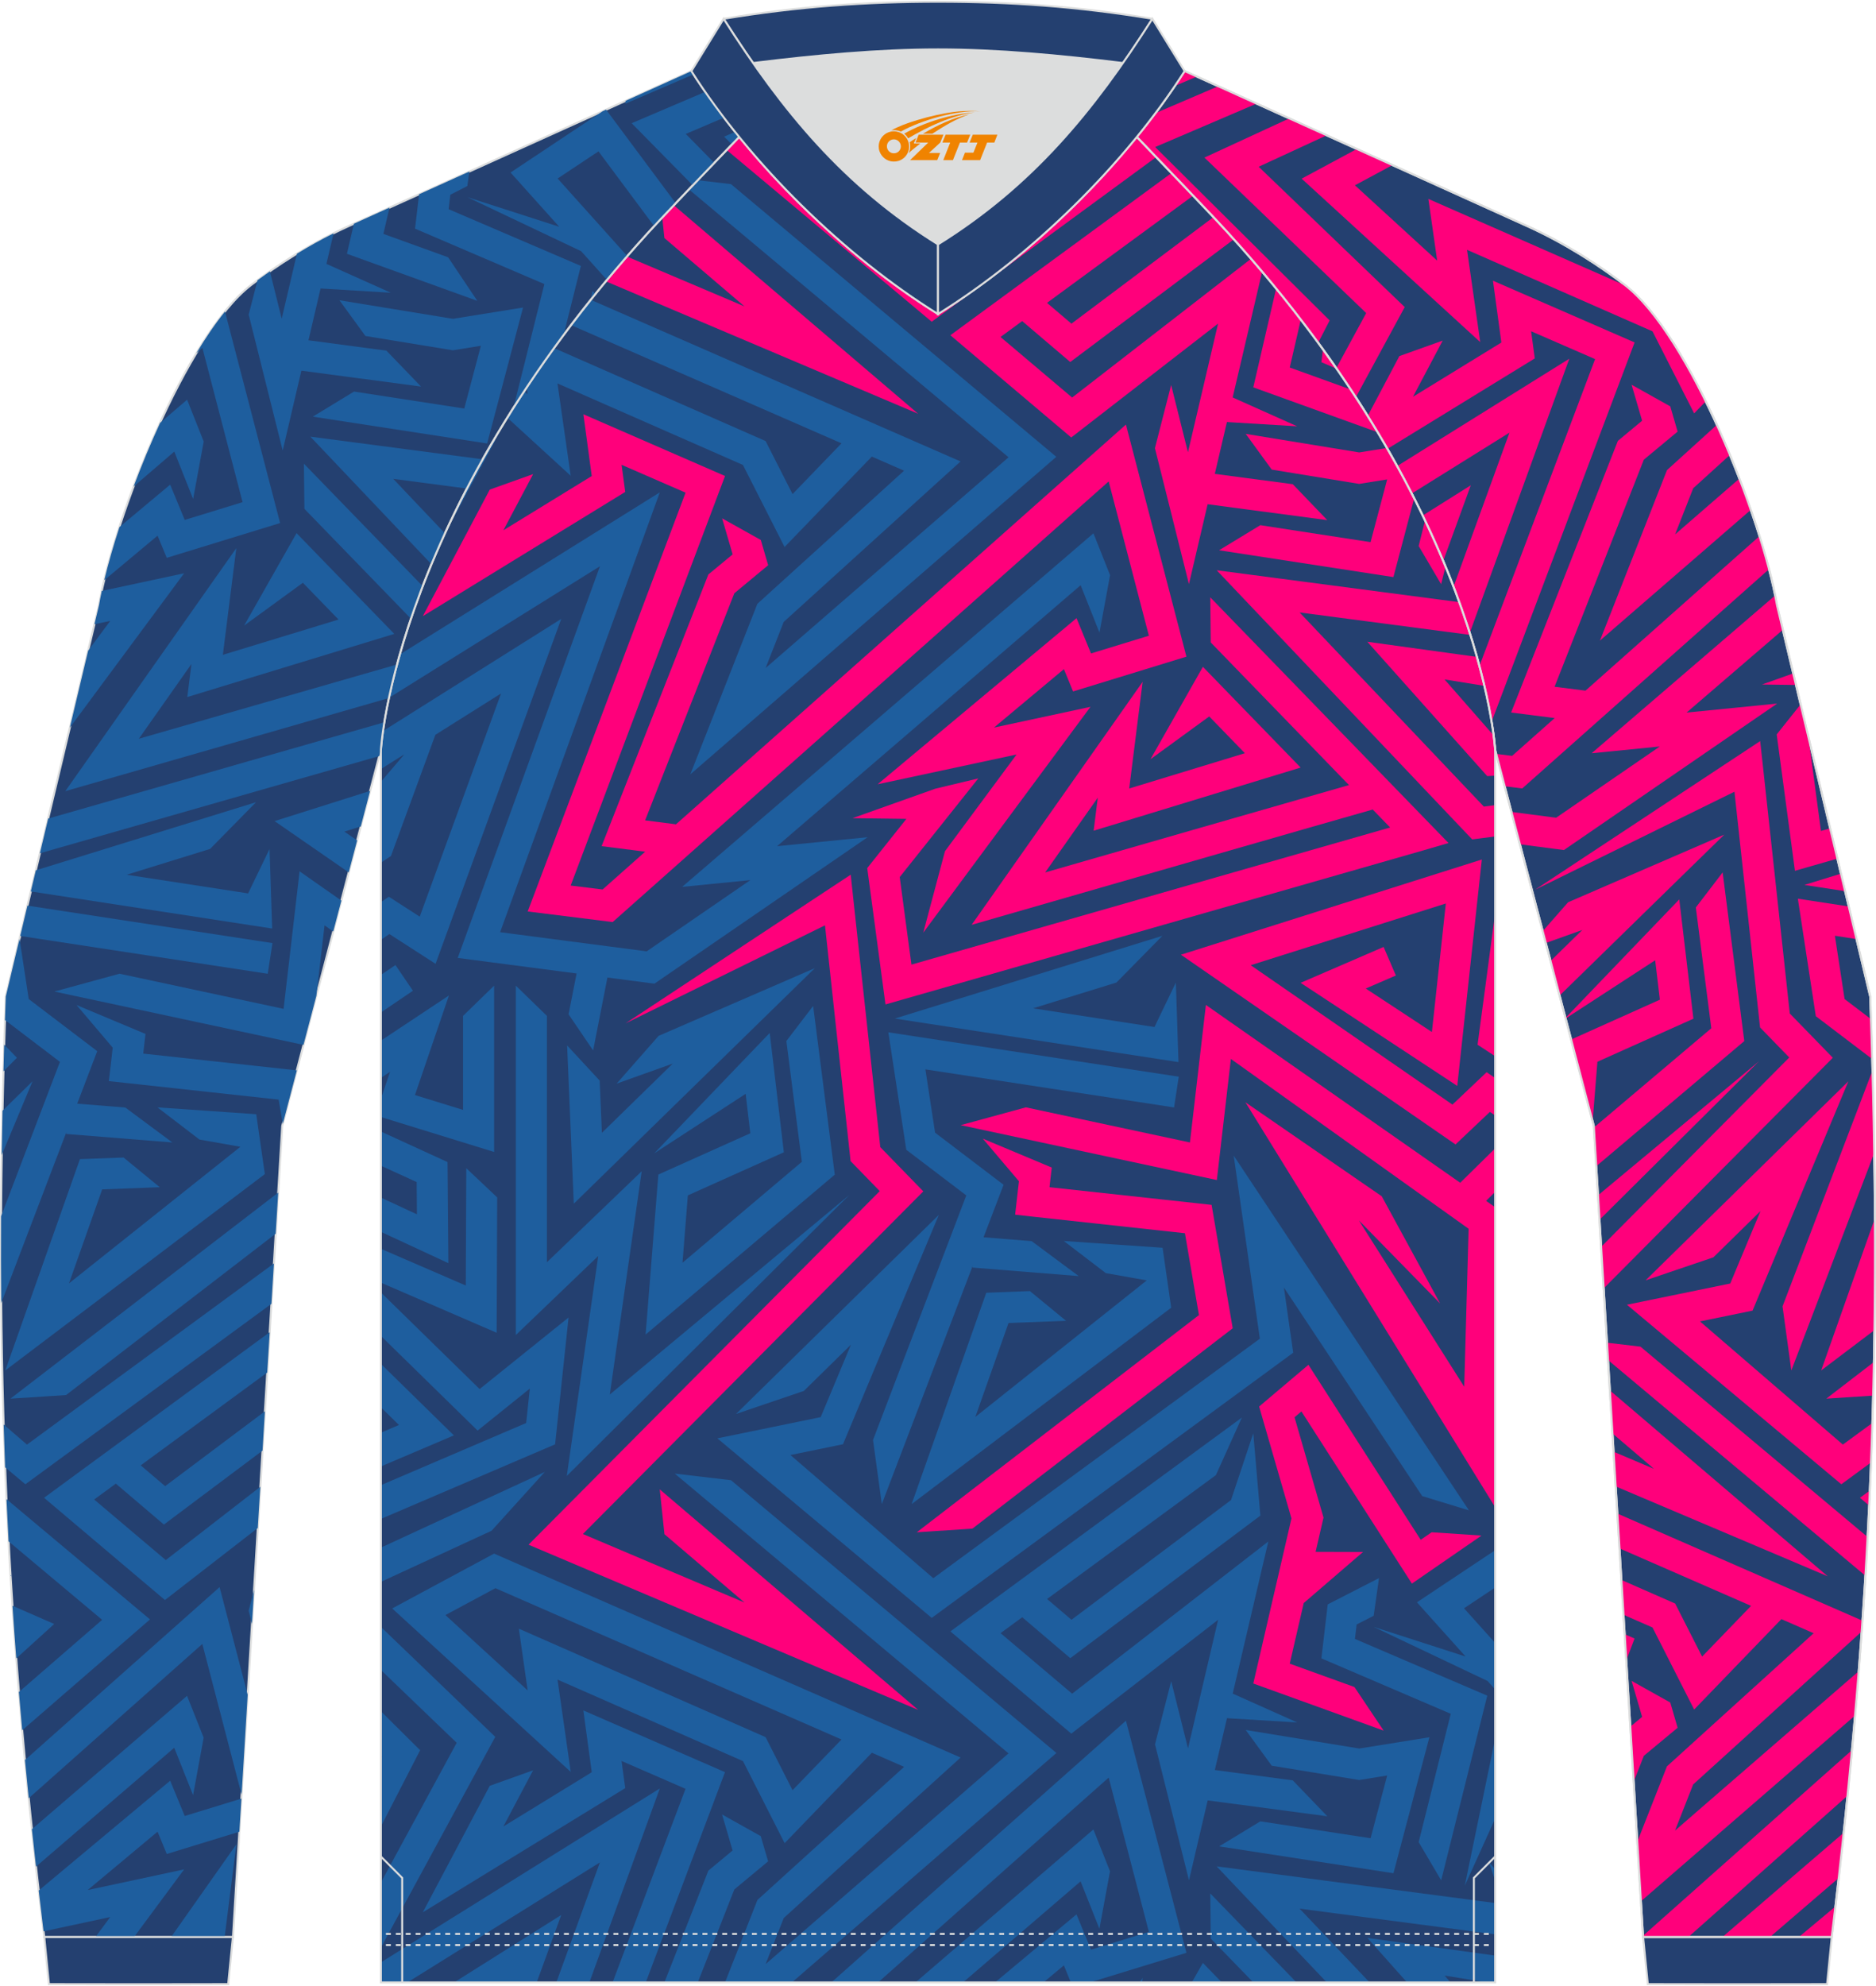 <?xml version="1.0" encoding="utf-8"?>
<!-- Generator: Adobe Illustrator 24.0.1, SVG Export Plug-In . SVG Version: 6.00 Build 0)  -->
<svg xmlns="http://www.w3.org/2000/svg" xmlns:xlink="http://www.w3.org/1999/xlink" version="1.1" id="图层_1" x="0px" y="0px" width="379.5px" height="401.5px" viewBox="0 0 379.32 401.02" enable-background="new 0 0 379.32 401.02" xml:space="preserve">
<g>
	
		<path fill-rule="evenodd" clip-rule="evenodd" fill="#244070" stroke="#DCDDDD" stroke-width="0.4" stroke-miterlimit="22.926" d="   M229.86,27.53c7.01,7.27,13.64,14.23,15.79,16.52c54.03,57.62,56.66,107.31,56.66,107.31l19.95,76.01l9.97,163.93h38.14   c8.23-67.36,10.21-121.42,7.78-190.06l-18.85-79.1c-3.08-17.85-17.7-54.67-30.79-64.71c-4.92-3.78-12.03-8.42-19.65-11.86   l-69.33-31.36C236.67,18.7,233.42,23.17,229.86,27.53z"/>
	<g>
		<path fill-rule="evenodd" clip-rule="evenodd" fill="#FF007B" d="M328.69,57.57l-39.88-17.52l1.78,12.47L273.96,37.3l7.59-4.08    l-7.2-3.26l-11.16,6l36.11,33.03l-2.67-18.65l37.5,16.47l8.42,16.58l2.35-2.43C339.87,70.76,334.15,61.86,328.69,57.57    L328.69,57.57z M354.01,102.88c-0.72-2.07-1.49-4.18-2.31-6.31l-13,11.27l3.66-9.32l7.43-6.74c-0.85-2.04-1.73-4.07-2.64-6.08    l-10.09,9.15l-13.56,34.46L354.01,102.88z"/>
		<path fill-rule="evenodd" clip-rule="evenodd" fill="#FF007B" d="M370.05,167.24l-1.86,0.53l-2.37-17.69l0.11-0.14l-1.85-7.75    l-4.01,5.03l-0.83,1.05l0.18,1.33l3.03,22.62l0.48,3.6l3.49-1l5.09-1.46L370.05,167.24L370.05,167.24z M362.59,135.93l-6.32,2.25    l6.88,0.09L362.59,135.93z"/>
		<path fill-rule="evenodd" clip-rule="evenodd" fill="#FF007B" d="M355.76,108.19l-35.18,31.23l-6.25-0.79l18.05-45.89l6.83-5.67    l-1.49-5.1l-7.82-4.37l2.13,7.27l-4.9,4.07l-21.59,54.9l8.81,1.12l-8.61,7.64l-3.21-0.4l1.72,6.54l3.54,0.44l49.9-44.31    C357.14,112.76,356.49,110.52,355.76,108.19L355.76,108.19z M301.6,145.69c-0.47-2.82-1.23-6.62-2.47-11.25l23.39-62.02    l-12.94-5.63l0.75,5.49l-29.8,18.28c-1.26-2.18-2.59-4.4-3.99-6.65l6.41-12.1l8.76-3.13l-6.01,11.35l17.87-10.96l-1.7-12.49    l28.64,12.47L301.6,145.69L301.6,145.69z M361.47,131.25l-0.11,0.09l0.13-0.03L361.47,131.25z"/>
		<path fill-rule="evenodd" clip-rule="evenodd" fill="#FF007B" d="M237.54,17.23l4.46-1.9l-2.48-1.12    C238.89,15.22,238.23,16.23,237.54,17.23z"/>
		<path fill-rule="evenodd" clip-rule="evenodd" fill="#FF007B" d="M268.85,64.61l-35.28-35.04l20.52-8.78l-7.76-3.51l-12.71,5.44    c-1.21,1.61-2.47,3.22-3.76,4.81c7.01,7.27,13.64,14.23,15.79,16.52c8.05,8.58,14.95,16.99,20.87,25.08L268.85,64.61z"/>
		<path fill-rule="evenodd" clip-rule="evenodd" fill="#FF007B" d="M307.33,170.47l8.89,1.16l43.12-29.6l-18.32,1.82l19.47-16.73    l-1.19-4.98c-0.11-0.63-0.23-1.28-0.37-1.96l-37.11,31.89l13.79-1.37l-20.97,14.4l-9.04-1.18L307.33,170.47L307.33,170.47z     M297.18,127.75c-0.92-2.9-2.01-6.02-3.28-9.35l11.31-31.12l-19.76,12.31c-0.93-1.82-1.92-3.67-2.96-5.55l34.82-21.7    L297.18,127.75L297.18,127.75z M274.14,80.14l9.89-18.23L254.5,33.55l13.75-6.35l-7.56-3.42l-17.16,7.92l32.71,31.42l-6.05,11.14    C271.57,76.25,272.89,78.21,274.14,80.14z"/>
		<path fill-rule="evenodd" clip-rule="evenodd" fill="#FF007B" d="M287.66,104.03c1.54,3.18,2.91,6.25,4.15,9.18l5.58-15.29    L287.66,104.03z"/>
		<polygon fill-rule="evenodd" clip-rule="evenodd" fill="#FF007B" points="372.23,176.4 366.58,178.14 364.85,178.68     373.07,179.94   "/>
		<path fill-rule="evenodd" clip-rule="evenodd" fill="#FF007B" d="M378.9,275.08l-9.63,7.41l9.47-0.62    C378.81,279.61,378.86,277.35,378.9,275.08z"/>
		<path fill-rule="evenodd" clip-rule="evenodd" fill="#FF007B" d="M379.1,246.03l-10.87,30.76l10.78-8.15    C379.11,261.19,379.14,253.67,379.1,246.03z"/>
		<path fill-rule="evenodd" clip-rule="evenodd" fill="#FF007B" d="M373.74,218.35l-41.01,40.23l13.71-4.65l9.53-9.35l-6.12,14.64    l-20.89,4.29l43.35,36.28l6.01-4.41c0.1-2.66,0.2-5.32,0.28-7.99l-5.98,4.38l-28.89-24.89l10.63-2.18L373.74,218.35z"/>
		<path fill-rule="evenodd" clip-rule="evenodd" fill="#FF007B" d="M354.06,324.36l-9.9,10.25l-5.45-10.72l-10.87-4.77l0.43,7.04    l5.86,2.57l8.42,16.58l17.64-18.27l6.52,2.85l-29.66,26.9l-6,15.25l0.73,12.03l43.29-37.54c0.26-3,0.51-5.98,0.74-8.95    l-37.13,32.19l3.67-9.32l34.07-30.9l0.15-2.2l-49.56-21.65l0.43,7.04L354.06,324.36L354.06,324.36z M324.92,271.18l6.78,0.8    l45.92,38.47c-0.14,2.6-0.29,5.21-0.45,7.82l-52.04-43.59L324.92,271.18z"/>
		<path fill-rule="evenodd" clip-rule="evenodd" fill="#FF007B" d="M367.15,205.2l11.4,8.66c-0.07-2.67-0.16-5.36-0.25-8.07    l-5.33-4.05l-1.96-12.79l4.37,0.67l-1.57-6.59l-10.29-1.57L367.15,205.2L367.15,205.2z M378.61,216.18l-18.19,47.66l1.78,12.95    l16.76-43.93C378.88,227.38,378.76,221.82,378.61,216.18z"/>
		<path fill-rule="evenodd" clip-rule="evenodd" fill="#FF007B" d="M378.08,301.05l-2,1.47l1.86,1.58    C377.98,303.08,378.03,302.07,378.08,301.05z"/>
		<path fill-rule="evenodd" clip-rule="evenodd" fill="#FF007B" d="M374.46,353.51l-42.24,37.51l0.02,0.28h9.12l32.22-28.6    C373.88,359.62,374.17,356.55,374.46,353.51L374.46,353.51z M330.32,359.91l-0.68-11.13l2.39-1.99l-2.13-7.27l7.82,4.37l1.49,5.1    l-6.83,5.67L330.32,359.91L330.32,359.91z M328.83,335.38l1.67-4.42l-1.99-0.87L328.83,335.38L328.83,335.38z M371.11,385.11    c-0.24,2.05-0.49,4.11-0.74,6.19h-6.67L371.11,385.11z"/>
		<path fill-rule="evenodd" clip-rule="evenodd" fill="#FF007B" d="M357.86,391.3l13.93-11.97c0.35-3.07,0.69-6.12,1.01-9.14    l-24.56,21.11H357.86z"/>
		<path fill-rule="evenodd" clip-rule="evenodd" fill="#FF007B" d="M326.69,300.22l24.09,10.21l18.78,7.96l-15.52-13.24    l-28.53-24.33l0.53,8.7l8.4,7.16l-8.18-3.47L326.69,300.22L326.69,300.22z M324.26,260.21l44.16-44.42l2.17-2.19l-2.15-2.21    l-6.55-6.73l-2.88-26.52l-2.55-23.42l-0.56-5.11l-4.12,2.72l-39.11,25.81l-2.29,1.51l3.08-1.51l37.24-18.3l1.99,18.3l3.07,28.27    l0.12,1.07l0.75,0.77l5.15,5.3l-38.04,38.27L324.26,260.21z"/>
		<path fill-rule="evenodd" clip-rule="evenodd" fill="#FF007B" d="M322.76,235.52l28.63-24.19l1.3-1.1l-0.22-1.69l-3.9-30.39    l-0.26-2l-1.53,2l-3.89,5.08l3.13,24.41l-23.75,20.07L322.76,235.52L322.76,235.52z M322.02,226.46l-4.34-16.55l1.04-0.46    l16.9-7.58l-0.95-7.97l-18.1,11.77l-0.03-0.12l18.66-19.43l4.34-4.52l0.78,6.57l1.81,15.25l0.27,2.29l-2.1,0.94l-17.31,7.76    L322.02,226.46z"/>
		<polygon fill-rule="evenodd" clip-rule="evenodd" fill="#FF007B" points="312.56,190.41 319.93,187.78 313.51,194.05     315.35,201.03 338.78,178.14 348.65,168.51 326.39,178.14 317.06,182.18 311.93,188.02   "/>
		<polygon fill-rule="evenodd" clip-rule="evenodd" fill="#FF007B" points="323.41,246.35 355.66,214.31 323.11,241.4   "/>
	</g>
	<g>
		<path fill-rule="evenodd" clip-rule="evenodd" fill="#244070" d="M302.31,400.45v-249.1c0,0-2.63-49.69-56.66-107.31    c-2.14-2.29-8.78-9.25-15.79-16.52c-11.34,13.92-25.73,26.78-40.2,35.79c-14.47-9.01-28.86-21.86-40.2-35.79    c-7.01,7.27-13.64,14.23-15.79,16.52c-54.02,57.63-56.65,107.31-56.65,107.31v249.1h112.64H302.31z"/>
		<path fill-rule="evenodd" clip-rule="evenodd" fill="#FF007B" d="M146.92,30.16l41.47,34.71l45.39-33.27    c-1.28-1.33-2.59-2.7-3.92-4.08c-11.34,13.92-25.73,26.78-40.2,35.79c-14.42-8.98-28.76-21.77-40.08-35.65l-0.32,0.07    L146.92,30.16z"/>
		<path fill-rule="evenodd" clip-rule="evenodd" fill="#1E5E9E" d="M160.25,99.7l-5.45-10.72l-42.78-18.79    c-1.95,2.69-3.79,5.34-5.53,7.96l0.2,1.39L106,78.89c-1.19,1.81-2.34,3.6-3.43,5.36l12.82,11.74l-2.67-18.65l37.5,16.47    l8.42,16.58l17.64-18.27l6.52,2.85l-29.66,26.9l-13.56,34.46l74-64.16L147.8,37.06l-6.74-0.79l-1.77,1.85l64.63,54.14    l-49.12,42.59l3.66-9.32l35.76-32.43l-74.77-32.66c-1.37,1.71-2.7,3.42-3.99,5.11l54.69,23.89L160.25,99.7z"/>
		<path fill-rule="evenodd" clip-rule="evenodd" fill="#FF007B" d="M261.39,97.7l-15.76-2.09l2.45-10.47l14.2,0.86l-13.04-5.83    l5.96-25.41c-0.74-0.87-1.48-1.74-2.24-2.62l-36.18,28.05L202.3,67.95l4.38-3.21l9.72,8.27l33.07-24.79    c-1.25-1.39-2.52-2.78-3.83-4.18l-0.29-0.31l-28.71,21.53l-4.94-4.2l29.54-21.66c-1.29-1.36-2.77-2.91-4.37-4.58L192.16,67.6    l24.44,20.66l29.69-23.01l-6.09,25.99l-3.4-13.58l-3.28,12.76l6.88,27.47l3.78-16.14l24.19,3.21L261.39,97.7z"/>
		<path fill-rule="evenodd" clip-rule="evenodd" fill="#FF007B" d="M267.49,70.44l-0.31,2.61l3.09,1.32    C269.37,73.07,268.45,71.76,267.49,70.44L267.49,70.44z M288.14,105.03l-1.29,5.16l4.54,7.72l0.89-3.55    C291.06,111.38,289.69,108.26,288.14,105.03z"/>
		<path fill-rule="evenodd" clip-rule="evenodd" fill="#FF007B" d="M292.88,170.21l-3.65-3.76l-44.52-45.89l0.1,9.12l27.95,28.82    c-1.65,0.47-3.78,1.08-6.52,1.87c-7.05,2.02-16.41,4.71-25.78,7.4c-10.97,3.16-21.93,6.31-29.13,8.38l10.64-15.11l-0.84,6.68    l41.85-12.76l-19.76-20.36l-10.6,18.68l11.88-8.65l7.21,7.43l-23.39,7.13l2.72-21.56l-34.58,49.11l8.28-2.38    c22.47-6.47,63.17-18.19,72.82-20.92l3.52,3.63l-96.79,27.71l-2.37-17.69l10.21-12.81l5.68-7.13l-8.69,2.08l-16.75,5.96l10.9,0.14    l-7.09,8.9l-0.83,1.05l0.18,1.33l3.03,22.62l0.48,3.6l3.49-1l105.32-30.15L292.88,170.21z"/>
		<polygon fill-rule="evenodd" clip-rule="evenodd" fill="#FF007B" points="216.97,139.58 239.89,132.55 227.66,85.65     136.68,166.43 130.44,165.63 148.48,119.74 155.32,114.07 153.83,108.97 146.01,104.6 148.14,111.88 143.23,115.94 121.64,170.84     130.45,171.96 121.84,179.6 115.39,178.8 146.6,96.04 117.96,83.57 119.65,96.05 101.78,107.01 107.8,95.66 99.03,98.79     85.49,124.37 126.42,99.26 125.68,93.78 138.62,99.41 106.7,184.04 123.88,186.18 224.17,97.14 232.3,128.32 220.6,131.9     217.67,124.77 177.45,158.34 205.55,152.32 191.07,171.86 186.68,188.32 220.49,142.69 200.98,146.88 215.12,135.07   "/>
		<path fill-rule="evenodd" clip-rule="evenodd" fill="#FF007B" d="M295.07,121.54l-49.06-6.45l51.66,54.39l4.65-0.6v-6.33    l-2.29,0.3l-37.25-39.23l34.54,4.54C296.65,126.07,295.91,123.86,295.07,121.54L295.07,121.54z M302.31,184.41l-2.77,20.73    l-0.78,5.83l3.55,2.32V184.41z"/>
		<path fill-rule="evenodd" clip-rule="evenodd" fill="#1E5E9E" d="M114.96,204.82l0.22,0.32l4.75,6.98l1.37-6.98l1.52-7.75    l9.5,1.24l43.12-29.6l-18.32,1.82l61.38-52.74l3.81,9.58l2.14-11.61l-3.36-8.46l-83.16,71.45l13.79-1.37l-20.97,14.4l-29.63-3.87    l32.29-88.88L80.85,132.1c-0.94,3.3-1.65,6.24-2.19,8.76l42.65-26.58l-28.76,79.15l24.04,3.14L114.96,204.82L114.96,204.82z     M89.92,107.73c2.71-5.93,6-12.32,9.97-19.06l0.24,0.23L89.92,107.73z"/>
		<path fill-rule="evenodd" clip-rule="evenodd" fill="#1E5E9E" d="M77.02,155.26l4.74-2.98l-4.74,5.55v16.35l2.03-1.35l8.98-24.49    l13.28-8.35l-16.44,45.1l-6.25-4.03l-1.6,1.1v7.61l1.71-1.17l9.34,6.02l25.41-69.7l-36.04,22.66c-0.35,2.45-0.42,3.77-0.42,3.77    V155.26z"/>
		<path fill-rule="evenodd" clip-rule="evenodd" fill="#FF007B" d="M280.43,90.38l-5.6,0.9l-22.95-3.75l5.26,7.22l17.68,2.89    l5.66-0.91l-3.36,12.68l-22.29-3.43l-8.34,5.07l35.25,5.42l4.2-15.89C284.29,97.28,282.45,93.88,280.43,90.38z"/>
		<path fill-rule="evenodd" clip-rule="evenodd" fill="#FF007B" d="M122.49,56.7l44.38,18.81l18.78,7.96l-15.52-13.24l-33.9-28.91    c-0.97,1.02-1.76,1.86-2.33,2.46l0.44,4.18l16.19,13.81l-23.78-10.08C125.29,53.37,123.87,55.04,122.49,56.7z"/>
		<path fill-rule="evenodd" clip-rule="evenodd" fill="#FF007B" d="M300.71,156.69l1.6-0.09v-5.26c0,0-0.05-0.99-0.3-2.86    l-9.93-11.33l8.06,1.3c-0.42-1.79-0.91-3.74-1.51-5.85l-22.16-3.06L300.71,156.69z"/>
		<path fill-rule="evenodd" clip-rule="evenodd" fill="#FF007B" d="M258.03,58.16l-4.62,19.97l25.16,9.08    c-1.69-2.82-3.51-5.71-5.45-8.64l-12.34-4.45l2.24-9.68C261.42,62.37,259.76,60.27,258.03,58.16z"/>
		<polygon fill-rule="evenodd" clip-rule="evenodd" fill="#1E5E9E" points="235.03,188.96 193.98,201.65 182.67,205.14     180.94,205.68 194.43,207.75 234.58,213.91 238.29,214.48 238.17,211.15 237.98,205.14 237.75,198.42 234.51,205.14     233.43,207.39 218.8,205.14 208.87,203.61 225.74,198.4   "/>
		<polygon fill-rule="evenodd" clip-rule="evenodd" fill="#FF007B" points="205.26,245.31 208.39,245.66 239.59,249.06     242.42,265.6 185.37,309.49 196.62,308.75 247.75,269.42 249.25,268.27 248.93,266.41 245.38,245.66 244.98,243.33 242.63,243.07     212.21,239.76 212.4,238.04 212.66,235.79 211.14,235.15 198.72,229.95 206.03,238.56 205.61,242.18   "/>
		<polygon fill-rule="evenodd" clip-rule="evenodd" fill="#1E5E9E" points="215.56,266.76 208.24,260.75 199.42,261.09     184.33,303.79 236.81,264.11 235.07,252 215.1,250.63 223.59,257.12 231.87,258.59 197.21,286.18 203.92,267.2   "/>
		<polygon fill-rule="evenodd" clip-rule="evenodd" fill="#1E5E9E" points="189.83,245.35 148.82,285.58 162.53,280.93     172.06,271.58 165.94,286.22 145.05,290.51 188.39,326.79 261.48,273.21 259.6,260.03 287.57,302.18 297.01,305.06 249.45,233.38     254.74,270.37 188.71,318.77 159.82,293.88 170.45,291.7   "/>
		<path fill-rule="evenodd" clip-rule="evenodd" fill="#1E5E9E" d="M170.15,351.36l-9.9,10.25l-5.45-10.72l-49.89-21.92l1.78,12.47    l-16.63-15.22l10.11-5.43L170.15,351.36L170.15,351.36z M146.6,400.45h13.53l53.47-46.36l-65.79-55.12l-11.38-1.34l67.49,56.54    l-49.12,42.59l3.67-9.32l35.76-32.43L99.9,313.8l-20.6,11.08l36.1,33.03l-2.67-18.65l37.5,16.47l8.42,16.58l17.64-18.27l6.52,2.85    l-29.66,26.9L146.6,400.45z"/>
		<polygon fill-rule="evenodd" clip-rule="evenodd" fill="#1E5E9E" points="183.25,232.2 195.38,241.42 176.52,290.84 178.3,303.79     196.67,255.66 196.64,256 218.11,257.72 208.6,250.66 198.87,249.88 202.92,239.27 189.07,228.74 187.11,215.95 237.39,223.64     238.34,217.43 179.62,208.46   "/>
		<polygon fill-rule="evenodd" clip-rule="evenodd" fill="#1E5E9E" points="244.19,363.67 268.38,366.88 261.39,359.62     245.63,357.53 248.09,347.06 262.29,347.92 249.25,342.09 256.45,311.35 216.78,342.11 202.31,329.87 206.69,326.66     216.41,334.93 254.84,306.12 253.41,289.48 248.91,302.98 216.65,327.17 211.71,322.97 245.85,297.94 251.1,286.31 192.17,329.52     216.61,350.18 246.3,327.17 240.21,353.16 236.81,339.58 233.54,352.34 240.41,379.82   "/>
		<polygon fill-rule="evenodd" clip-rule="evenodd" fill="#1E5E9E" points="277.75,326.36 278.83,318.75 268.46,324.06     267.18,334.97 293.34,346.17 286.85,372.1 291.4,379.82 300.72,342.51 273.96,331.04 274.31,328.12   "/>
		<polygon fill-rule="evenodd" clip-rule="evenodd" fill="#1E5E9E" points="302.31,351.18 301.91,353.13 296.17,380.92     302.31,367.36   "/>
		<path fill-rule="evenodd" clip-rule="evenodd" fill="#1E5E9E" d="M262.15,400.45l-17.44-17.98l0.1,9.12l8.6,8.86L262.15,400.45    L262.15,400.45z M247.04,400.45h-6.06l2.24-3.94L247.04,400.45L247.04,400.45z M230.93,400.45l0.11-0.91l-0.64,0.91H230.93z"/>
		<path fill-rule="evenodd" clip-rule="evenodd" fill="#1E5E9E" d="M220.38,400.45l19.51-5.98l-12.23-46.9l-59.56,52.88h9.45    l46.62-41.39l8.13,31.18l-11.7,3.59l-2.94-7.13l-16.49,13.77h9.79l4.15-3.46l1.42,3.46h3.85V400.45z M141.09,400.45l7.39-18.79    l6.83-5.67l-1.49-5.1l-7.82-4.37l2.13,7.27l-4.9,4.07l-8.89,22.59L141.09,400.45L141.09,400.45z M130.57,400.45h-6.71l14.75-39.12    l-12.94-5.63l0.75,5.49l-40.94,25.1l13.55-25.57l8.76-3.13l-6.01,11.35l17.87-10.96l-1.7-12.49l28.64,12.47L130.57,400.45z"/>
		<path fill-rule="evenodd" clip-rule="evenodd" fill="#1E5E9E" d="M301.04,376.12l1.28,3.75v-2.27L301.04,376.12L301.04,376.12z     M302.31,384.41v6.33l-39.54-5.2l14.16,14.91h-8.66L246,377L302.31,384.41z"/>
		<polygon fill-rule="evenodd" clip-rule="evenodd" fill="#1E5E9E" points="77.02,284.24 80.67,287.81 77.02,289.37 77.02,296.19     91.77,289.91 77.02,275.46   "/>
		<path fill-rule="evenodd" clip-rule="evenodd" fill="#1E5E9E" d="M84.95,353.53l-7.93-7.87v8.85l0.24,0.24l-0.24,0.47v13.71    L84.95,353.53L84.95,353.53z M77.02,306.79l35.22-15.07l2.72-25.63l-17.98,14.46l-19.96-19.52v8.78l19.55,19.13l10.56-8.49    l-0.74,6.96l-29.37,12.56L77.02,306.79L77.02,306.79z M77.02,259.05v-6.84l17.16,7.42l0.1-23.71l6.25,5.9l-0.11,27.35    L77.02,259.05z"/>
		<path fill-rule="evenodd" clip-rule="evenodd" fill="#1E5E9E" d="M99.91,232.64v-27.5v-6.11l-6.28,6.11v19l-9.73-3l5.47-16.01    l1.4-4.11l-6.19,4.11l-7.56,5.01v7.53l1.85-1.23l-1.85,5.42v3.72L99.91,232.64L99.91,232.64z M77.02,235.42v-6.91l13.47,6.17    l0.17,20.43l-13.64-6.33v-6.92l7.28,3.38l-0.05-6.52L77.02,235.42z"/>
		<path fill-rule="evenodd" clip-rule="evenodd" fill="#1E5E9E" d="M194.72,400.45l23.77-20.42l3.81,9.58l2.14-11.61l-3.36-8.46    l-35.98,30.92h4.57h5.05V400.45z M119.17,400.45l14.24-39.19L77.02,396.4v4.05h5.36l38.92-24.25l-8.81,24.25L119.17,400.45    L119.17,400.45z M77.02,393.42v-13.16l15.32-28.23l-15.32-14.71v-8.7l23.12,22.21L77.02,393.42L77.02,393.42z M77.02,319.51    l22.37-10.33l10.77-11.89l-33.14,15.3C77.02,312.59,77.02,319.51,77.02,319.51z"/>
		<polygon fill-rule="evenodd" clip-rule="evenodd" fill="#1E5E9E" points="91.83,400.45 108.52,400.45 113.48,386.83   "/>
		<polygon fill-rule="evenodd" clip-rule="evenodd" fill="#1E5E9E" points="289.02,350.91 274.83,353.19 251.88,349.44     257.14,356.66 274.82,359.55 280.48,358.64 277.13,371.32 254.84,367.9 246.51,372.96 281.75,378.39   "/>
		<polygon fill-rule="evenodd" clip-rule="evenodd" fill="#FF007B" points="302.31,231.92 295.25,238.86 246.99,205.14     243.83,202.93 243.57,205.14 240.6,230.72 207.43,223.62 194.25,227.22 246.04,238.31 248.88,213.84 296.95,248.16 296.06,280.08     274.75,246.46 291.19,263.26 279.38,241.59 251.82,222.6 302.31,304.41 302.31,243.8 300.48,242.52 302.31,240.72   "/>
		<polygon fill-rule="evenodd" clip-rule="evenodd" fill="#FF007B" points="106.87,312 111.14,313.81 166.88,337.43 185.66,345.39     170.14,332.15 133.4,300.82 134.35,309.88 150.54,323.69 117.86,309.84 184.51,242.79 186.69,240.6 184.54,238.39 177.99,231.66     175.11,205.14 172.56,181.72 172.01,176.61 167.88,179.33 128.77,205.14 126.48,206.65 129.56,205.14 166.81,186.84     168.79,205.14 171.87,233.41 171.98,234.48 172.74,235.26 177.88,240.55 110.14,308.71   "/>
		<polygon fill-rule="evenodd" clip-rule="evenodd" fill="#1E5E9E" points="133.12,237.2 132.97,239.06 131.14,262.03     130.54,269.53 136.3,264.68 167.48,238.33 168.79,237.22 168.57,235.53 164.67,205.14 164.41,203.14 162.88,205.14 159,210.22     162.13,234.63 138,255.02 139.08,241.41 156.38,233.65 158.49,232.7 158.22,230.41 156.41,215.16 155.63,208.59 151.29,213.11     132.29,232.91 150.77,220.89 151.71,228.86 134.81,236.44   "/>
		<polygon fill-rule="evenodd" clip-rule="evenodd" fill="#1E5E9E" points="124.68,218.83 136.03,214.78 121.7,228.77     121.25,218.21 114.67,211.12 116.02,243.09 154.88,205.14 164.75,195.5 142.49,205.14 133.16,209.18   "/>
		<polygon fill-rule="evenodd" clip-rule="evenodd" fill="#FF007B" points="302.31,217.69 300.59,216.52 293.68,223.07     267.72,205.14 252.89,194.9 292.34,182.43 289.88,205.14 289.52,208.4 284.57,205.14 276.15,199.61 282.24,196.98 279.76,191.21     262.98,198.46 273.14,205.14 294.65,219.29 296.19,205.14 299.62,173.54 238.78,192.78 256.67,205.14 294.3,231.12 301.25,224.54     302.31,225.26   "/>
		<polygon fill-rule="evenodd" clip-rule="evenodd" fill="#1E5E9E" points="114.6,298.11 121.15,291.6 171.76,241.3 123.3,281.65     128.46,245.54 129.75,236.53 123.19,242.83 110.58,254.92 110.58,205.14 104.3,199.03 104.3,205.14 104.3,262.28 104.3,269.63     109.61,264.54 120.96,253.66 115.93,288.84   "/>
		<polygon fill-rule="evenodd" clip-rule="evenodd" fill="#1E5E9E" points="77.02,204.45 83.49,200.06 79.96,194.87 77.02,196.86       "/>
		<polygon fill-rule="evenodd" clip-rule="evenodd" fill="#1E5E9E" points="302.31,313.12 286.5,323.64 296.34,334.6 277.75,328.61     300.78,339.54 302.31,341.24 302.31,331.85 296.02,324.85 302.31,320.66   "/>
		<polygon fill-rule="evenodd" clip-rule="evenodd" fill="#1E5E9E" points="293.29,400.45 292.09,399.07 300.62,400.45     302.31,400.45 302.31,395.03 276.48,391.46 284.5,400.45   "/>
		<polygon fill-rule="evenodd" clip-rule="evenodd" fill="#FF007B" points="285.48,319.86 299.55,310.16 289.47,309.49     287.26,311.01 264.56,275.65 254.59,284.08 257.68,294.76 261.13,306.69 253.41,340.05 279.77,349.57 273.86,340.76     260.78,336.04 263.61,323.79 275.6,313.47 266.01,313.44 267.61,306.52 261.75,286.25 263.14,285.07   "/>
	</g>
	
		<path fill-rule="evenodd" clip-rule="evenodd" fill="#244070" stroke="#DCDDDD" stroke-width="0.4" stroke-miterlimit="22.926" d="   M149.46,27.53c-7.01,7.27-13.64,14.23-15.79,16.52c-54.02,57.62-56.65,107.3-56.65,107.3l-19.95,76.01L47.1,391.29H8.95   C0.71,323.93-1.26,269.87,1.17,201.23l18.85-79.1c3.08-17.85,17.7-54.67,30.79-64.71c4.92-3.78,12.03-8.42,19.65-11.86l69.34-31.34   C142.66,18.7,145.91,23.17,149.46,27.53z"/>
	<g>
		<polygon fill-rule="evenodd" clip-rule="evenodd" fill="#1E5E9E" points="126.49,20.23 126.47,20.8 131.03,18.84 140.23,14.88     139.8,14.22   "/>
		<path fill-rule="evenodd" clip-rule="evenodd" fill="#1E5E9E" d="M78.13,70.71l-15.76-2.09l2.45-10.47l14.2,0.86L66,53.18    L67.45,47c-2.58,1.29-5.08,2.69-7.41,4.12l-3.08,13.14l-2.39-9.57c-0.87,0.61-1.71,1.21-2.5,1.79l-1.79,6.95l6.88,27.47    l3.78-16.14l24.19,3.21L78.13,70.71z"/>
		<path fill-rule="evenodd" clip-rule="evenodd" fill="#1E5E9E" d="M94.49,37.45l0.42-2.94l-10.17,4.6l-0.82,6.95l26.15,11.2    l-6.25,24.98c3.03-4.77,6.4-9.69,10.15-14.73l3.48-13.92L90.71,42.13l0.34-2.92L94.49,37.45z"/>
		<path fill-rule="evenodd" clip-rule="evenodd" fill="#1E5E9E" d="M120.4,59.27l-0.59-0.63l-0.38,1.84    C119.74,60.08,120.07,59.67,120.4,59.27z"/>
		<path fill-rule="evenodd" clip-rule="evenodd" fill="#1E5E9E" d="M85.47,118.31L61.45,93.56l0.1,9.12l21.54,22.2    C83.8,122.79,84.59,120.6,85.47,118.31L85.47,118.31z M80.28,134.13c-0.68,2.51-1.21,4.77-1.64,6.78    c-16.69,4.79-41.41,11.9-57.16,16.44l-8.28,2.38l34.58-49.11l-2.72,21.56l23.39-7.13l-7.21-7.43l-11.88,8.65l10.6-18.68    l19.76,20.36l-41.85,12.76l0.84-6.68l-10.64,15.11c7.19-2.07,18.15-5.23,29.13-8.38C65.41,138.4,73.63,136.04,80.28,134.13    L80.28,134.13z M77.71,145.81L9.74,165.27l-1.67,7.01l68.61-19.64l0.34-1.29C77.02,151.35,77.12,149.39,77.71,145.81z"/>
		<path fill-rule="evenodd" clip-rule="evenodd" fill="#1E5E9E" d="M33.72,112.58l22.92-7.03L45.49,62.81    c-1.95,2.41-3.89,5.26-5.79,8.42l1.22-1.08l8.13,31.18l-11.7,3.59l-2.94-7.13l-10.26,8.57c-1.25,3.83-2.29,7.47-3.07,10.74    l10.78-9L33.72,112.58L33.72,112.58z M19.1,126l0.92-3.87c0.16-0.91,0.34-1.86,0.56-2.86l16.65-3.57l-23.11,31.2l3.7-15.55    l4.47-6.03L19.1,126z"/>
		<path fill-rule="evenodd" clip-rule="evenodd" fill="#1E5E9E" d="M97.6,92.67l-34.85-4.58l24.49,25.79    c0.84-2.02,1.74-4.1,2.73-6.24L79.51,96.62l14.89,1.96C95.41,96.65,96.47,94.67,97.6,92.67z"/>
		<path fill-rule="evenodd" clip-rule="evenodd" fill="#1E5E9E" d="M27.01,98.18l8.23-7.07l3.81,9.58l2.14-11.61l-3.36-8.46    l-5.46,4.69C30.42,89.54,28.62,93.9,27.01,98.18z"/>
		<polygon fill-rule="evenodd" clip-rule="evenodd" fill="#1E5E9E" points="105.76,62 91.57,64.28 68.63,60.53 73.89,67.75     91.56,70.64 97.23,69.73 93.87,82.41 71.58,78.98 63.25,84.05 98.5,89.47   "/>
		<path fill-rule="evenodd" clip-rule="evenodd" fill="#1E5E9E" d="M121.01,30.44l11.26,15.12c0.47-0.5,0.93-1.01,1.4-1.51    c0.63-0.68,1.66-1.76,2.96-3.13l-14.08-18.91l-0.67,0.3l-18.65,12.41l9.84,10.96l-18.59-5.99l23.03,10.93l5.21,5.8    c1.33-1.6,2.7-3.2,4.11-4.82l-14.08-15.67L121.01,30.44z"/>
		<path fill-rule="evenodd" clip-rule="evenodd" fill="#1E5E9E" d="M144.42,32.77l-5.76-5.85l7.72-3.29    c-1.31-1.73-2.58-3.46-3.79-5.21l-14.87,6.33l12.35,12.55C141.41,35.91,142.88,34.38,144.42,32.77z"/>
		<path fill-rule="evenodd" clip-rule="evenodd" fill="#1E5E9E" d="M148.64,26.51l-2.23,0.96l1.59,1.58l1.46-1.52    C149.18,27.19,148.91,26.85,148.64,26.51z"/>
		<polygon fill-rule="evenodd" clip-rule="evenodd" fill="#1E5E9E" points="71.56,45.06 70.15,51.14 96.51,60.65 90.61,51.85     77.52,47.12 78.75,41.81   "/>
		<polygon fill-rule="evenodd" clip-rule="evenodd" fill="#1E5E9E" points="51.77,161.96 10.72,174.65 7.25,175.72 6.23,179.99     11.17,180.75 51.32,186.92 55.03,187.49 54.92,184.15 54.72,178.14 54.5,171.42 51.25,178.14 50.17,180.39 35.54,178.14     25.61,176.62 42.48,171.4   "/>
		<path fill-rule="evenodd" clip-rule="evenodd" fill="#1E5E9E" d="M22,218.32l3.14,0.34l31.2,3.4l0.84,4.91l2.84-10.82l-0.64-0.07    l-30.42-3.32l0.2-1.72l0.26-2.25l-1.52-0.64l-12.42-5.2l7.31,8.61l-0.41,3.62L22,218.32L22,218.32z M56.25,240.85L2.11,282.49    l11.25-0.73l42.38-32.6L56.25,240.85z"/>
		<polygon fill-rule="evenodd" clip-rule="evenodd" fill="#1E5E9E" points="32.3,239.76 24.98,233.76 16.16,234.09 1.07,276.79     53.55,237.11 51.81,225.01 31.84,223.63 40.33,230.13 48.61,231.59 13.95,259.19 20.66,240.2   "/>
		<path fill-rule="evenodd" clip-rule="evenodd" fill="#1E5E9E" d="M6.58,218.35l-6.07,5.95c-0.06,3-0.12,5.98-0.16,8.94    L6.58,218.35L6.58,218.35z M1.04,296.36l4.09,3.43l49.75-36.47l0.5-8.15l-49.93,36.6l-4.71-4.06    C0.83,290.6,0.93,293.48,1.04,296.36z"/>
		<path fill-rule="evenodd" clip-rule="evenodd" fill="#1E5E9E" d="M4.49,349.5c-0.23-2.59-0.45-5.16-0.67-7.73l16.83-14.59    L1.74,311.33c-0.15-2.85-0.3-5.7-0.43-8.54l29.02,24.31L4.49,349.5L4.49,349.5z M3.29,334.98l7.67-6.96l-8.43-3.68    C2.76,327.87,3.02,331.42,3.29,334.98z"/>
		<path fill-rule="evenodd" clip-rule="evenodd" fill="#1E5E9E" d="M1.01,205.98l11.11,8.45l-11.9,31.19    c-0.03,5.91-0.02,11.75,0.03,17.53l13.16-34.49L13.38,229l21.47,1.72l-9.51-7.06l-9.73-0.78l4.05-10.61L5.81,201.74l-1.86-12.18    l-2.78,11.66C1.11,202.82,1.06,204.4,1.01,205.98L1.01,205.98z M4.09,188.99l1.46-6.13l49.54,7.57l-0.95,6.2L4.09,188.99z"/>
		<path fill-rule="evenodd" clip-rule="evenodd" fill="#1E5E9E" d="M52.63,300.3l-19.11,14.81l-14.48-12.24l4.38-3.21l9.72,8.27    l19.94-14.94l0.48-7.94l-20.17,15.12l-4.94-4.2l25.58-18.76l0.5-8.15L8.91,302.52l24.44,20.66l18.77-14.55L52.63,300.3    L52.63,300.3z M51.37,321.09l-0.42,6.93l-0.67-2.68L51.37,321.09z"/>
		<polygon fill-rule="evenodd" clip-rule="evenodd" fill="#1E5E9E" points="45.42,391.29 47.79,372.55 34.59,391.29   "/>
		<path fill-rule="evenodd" clip-rule="evenodd" fill="#1E5E9E" d="M33.72,374.5L48.4,370l0.41-6.69l-11.46,3.51l-2.94-7.13    L7.83,381.88c0.32,2.73,0.64,5.48,0.98,8.25l13.48-2.89l-3,4.05h7.81l10.13-13.68l-19.51,4.18l14.14-11.8L33.72,374.5L33.72,374.5    z M50.08,342.33l-1.23,20.17l-7.94-30.44l-35.1,31.17c-0.26-2.59-0.51-5.16-0.76-7.72l39.35-34.94L50.08,342.33z"/>
		<path fill-rule="evenodd" clip-rule="evenodd" fill="#1E5E9E" d="M7.28,377.05l27.95-24.02l3.81,9.58L41.18,351l-3.36-8.46    L6.45,369.49C6.72,371.99,7,374.51,7.28,377.05z"/>
		<polygon fill-rule="evenodd" clip-rule="evenodd" fill="#1E5E9E" points="69.02,181.84 63.73,178.14 60.57,175.93 60.32,178.14     57.34,203.72 24.17,196.62 10.99,200.22 61.36,211 63.97,201.08 65.62,186.84 67.38,188.09   "/>
		<path fill-rule="evenodd" clip-rule="evenodd" fill="#1E5E9E" d="M2.14,318.28l0.26,0.11l-0.27-0.23L2.14,318.28L2.14,318.28z     M0.7,216.35l0.55-0.56l2.17-2.19l-2.15-2.21l-0.43-0.44C0.8,212.76,0.75,214.56,0.7,216.35z"/>
		<polygon fill-rule="evenodd" clip-rule="evenodd" fill="#1E5E9E" points="72.21,169.68 69.64,167.9 72.95,166.86 74.83,159.68     55.52,165.78 70.51,176.14   "/>
	</g>
	<path fill-rule="evenodd" clip-rule="evenodd" fill="#DCDDDD" d="M189.66,49.24c15.89-9.89,27.13-21.97,37.39-36.65   c-12.7-1.56-25.43-2.75-37.39-2.75c-11.97,0-24.7,1.19-37.39,2.75C162.54,27.27,173.77,39.35,189.66,49.24z"/>
	
		<path fill-rule="evenodd" clip-rule="evenodd" fill="#244070" stroke="#DCDDDD" stroke-width="0.4" stroke-linejoin="bevel" stroke-miterlimit="22.926" d="   M227.06,12.59c2.01-2.88,3.99-5.86,5.96-8.94c-15.12-2.5-28.9-3.45-43.35-3.45s-28.23,0.95-43.35,3.45   c1.97,3.08,3.94,6.06,5.96,8.94c12.7-1.56,25.43-2.75,37.39-2.75S214.36,11.03,227.06,12.59z"/>
	
		<path fill-rule="evenodd" clip-rule="evenodd" fill="#244070" stroke="#DCDDDD" stroke-width="0.4" stroke-miterlimit="22.926" d="   M47.09,391.29l-0.95,9.51c-12.08,0.03-24.17,0.03-36.25,0l-0.94-9.51C21.66,391.29,34.38,391.29,47.09,391.29z"/>
	
		<path fill-rule="evenodd" clip-rule="evenodd" fill="#244070" stroke="#DCDDDD" stroke-width="0.4" stroke-miterlimit="22.926" d="   M332.23,391.29l0.95,9.51c12.08,0.03,24.17,0.03,36.25,0l0.95-9.51C357.66,391.29,344.95,391.29,332.23,391.29z"/>
	<path fill="none" stroke="#DCDDDD" stroke-width="0.4" stroke-miterlimit="22.926" d="M302.31,400.45v-249.1   c0,0-2.63-49.69-56.66-107.31c-2.14-2.29-8.78-9.25-15.79-16.52c-11.34,13.92-25.73,26.78-40.2,35.79   c-14.47-9.01-28.86-21.86-40.2-35.79c-7.01,7.27-13.64,14.23-15.79,16.52c-54.02,57.63-56.65,107.31-56.65,107.31v249.1h112.64   H302.31z"/>
	<g>
		
			<path fill="none" stroke="#DCDDDD" stroke-width="0.4" stroke-linejoin="bevel" stroke-miterlimit="22.926" stroke-dasharray="1,1" d="    M78.03,392.9c74.51,0,149.01,0,223.51,0"/>
		
			<path fill="none" stroke="#DCDDDD" stroke-width="0.4" stroke-linejoin="bevel" stroke-miterlimit="22.926" stroke-dasharray="1,1" d="    M78.03,390.65c74.51,0,149.01,0,223.51,0"/>
	</g>
	<polyline fill="none" stroke="#DCDDDD" stroke-width="0.4" stroke-miterlimit="22.926" points="81.32,400.5 81.32,379.33    77.02,375.03  "/>
	<polyline fill="none" stroke="#DCDDDD" stroke-width="0.4" stroke-miterlimit="22.926" points="298.01,400.5 298.01,379.33    302.31,375.03  "/>
	<path fill="none" stroke="#DCDDDD" stroke-width="0.4" stroke-miterlimit="22.926" d="M229.86,27.53   c7.01,7.27,13.64,14.23,15.79,16.52c54.03,57.62,56.66,107.31,56.66,107.31l19.95,76.01l9.97,163.93h38.14   c8.23-67.36,10.21-121.42,7.78-190.06l-18.85-79.1c-3.08-17.85-17.7-54.67-30.79-64.71c-4.92-3.78-12.03-8.42-19.65-11.86   l-69.33-31.36C236.67,18.7,233.42,23.17,229.86,27.53z"/>
	
	
		<path fill-rule="evenodd" clip-rule="evenodd" fill="#244070" stroke="#DCDDDD" stroke-width="0.4" stroke-miterlimit="22.926" d="   M146.31,3.65l-6.52,10.57c12,18.8,30.86,37.28,49.87,49.1V49.24C170.66,37.41,158.31,22.45,146.31,3.65z"/>
	
		<path fill-rule="evenodd" clip-rule="evenodd" fill="#244070" stroke="#DCDDDD" stroke-width="0.4" stroke-miterlimit="22.926" d="   M233.01,3.65l6.52,10.57c-12,18.8-30.86,37.28-49.87,49.1V49.24C208.67,37.41,221.02,22.45,233.01,3.65z"/>
</g>
<g id="图层_x0020_1">
	<path fill="#F08300" d="M177.85,30.47c0.416,1.136,1.472,1.984,2.752,2.032c0.144,0,0.304,0,0.448-0.016h0.016   c0.016,0,0.064,0,0.128-0.016c0.032,0,0.048-0.016,0.08-0.016c0.064-0.016,0.144-0.032,0.224-0.048c0.016,0,0.016,0,0.032,0   c0.192-0.048,0.4-0.112,0.576-0.208c0.192-0.096,0.4-0.224,0.608-0.384c0.672-0.56,1.104-1.408,1.104-2.352   c0-0.224-0.032-0.448-0.08-0.672l0,0C183.69,28.59,183.64,28.42,183.56,28.24C183.09,27.15,182.01,26.39,180.74,26.39C179.05,26.39,177.67,27.76,177.67,29.46C177.67,29.81,177.73,30.15,177.85,30.47L177.85,30.47L177.85,30.47z M182.15,29.49L182.15,29.49C182.12,30.27,181.46,30.87,180.68,30.83C179.89,30.8,179.3,30.15,179.33,29.36c0.032-0.784,0.688-1.376,1.472-1.344   C181.57,28.05,182.18,28.72,182.15,29.49L182.15,29.49z"/>
	<polygon fill="#F08300" points="196.18,27.07 ,195.54,28.66 ,194.1,28.66 ,192.68,32.21 ,190.73,32.21 ,192.13,28.66 ,190.55,28.66    ,191.19,27.07"/>
	<path fill="#F08300" d="M198.15,22.34c-1.008-0.096-3.024-0.144-5.056,0.112c-2.416,0.304-5.152,0.912-7.616,1.664   C183.43,24.72,181.56,25.44,180.21,26.21C180.41,26.18,180.6,26.16,180.79,26.16c0.48,0,0.944,0.112,1.36,0.288   C186.25,24.13,193.45,22.08,198.15,22.34L198.15,22.34L198.15,22.34z"/>
	<path fill="#F08300" d="M183.62,27.81c4-2.368,8.88-4.672,13.488-5.248c-4.608,0.288-10.224,2-14.288,4.304   C183.14,27.12,183.41,27.44,183.62,27.81C183.62,27.81,183.62,27.81,183.62,27.81z"/>
	<polygon fill="#F08300" points="201.67,27.07 ,201.05,28.66 ,199.59,28.66 ,198.18,32.21 ,197.72,32.21 ,196.21,32.21 ,194.52,32.21    ,195.11,30.71 ,196.82,30.71 ,197.64,28.66 ,196.05,28.66 ,196.69,27.07"/>
	<polygon fill="#F08300" points="190.76,27.07 ,190.12,28.66 ,187.83,30.77 ,190.09,30.77 ,189.51,32.21 ,184.02,32.21 ,187.69,28.66    ,185.11,28.66 ,185.75,27.07"/>
	<path fill="#F08300" d="M196.04,22.93c-3.376,0.752-6.464,2.192-9.424,3.952h1.888C190.93,25.31,193.27,23.88,196.04,22.93z    M185.24,27.75C184.61,28.13,184.55,28.18,183.94,28.59c0.064,0.256,0.112,0.544,0.112,0.816c0,0.496-0.112,0.976-0.32,1.392   c0.176-0.16,0.32-0.304,0.432-0.4c0.272-0.24,0.768-0.64,1.6-1.296l0.32-0.256H184.76l0,0L185.24,27.75L185.24,27.75L185.24,27.75z"/>
</g>
</svg>